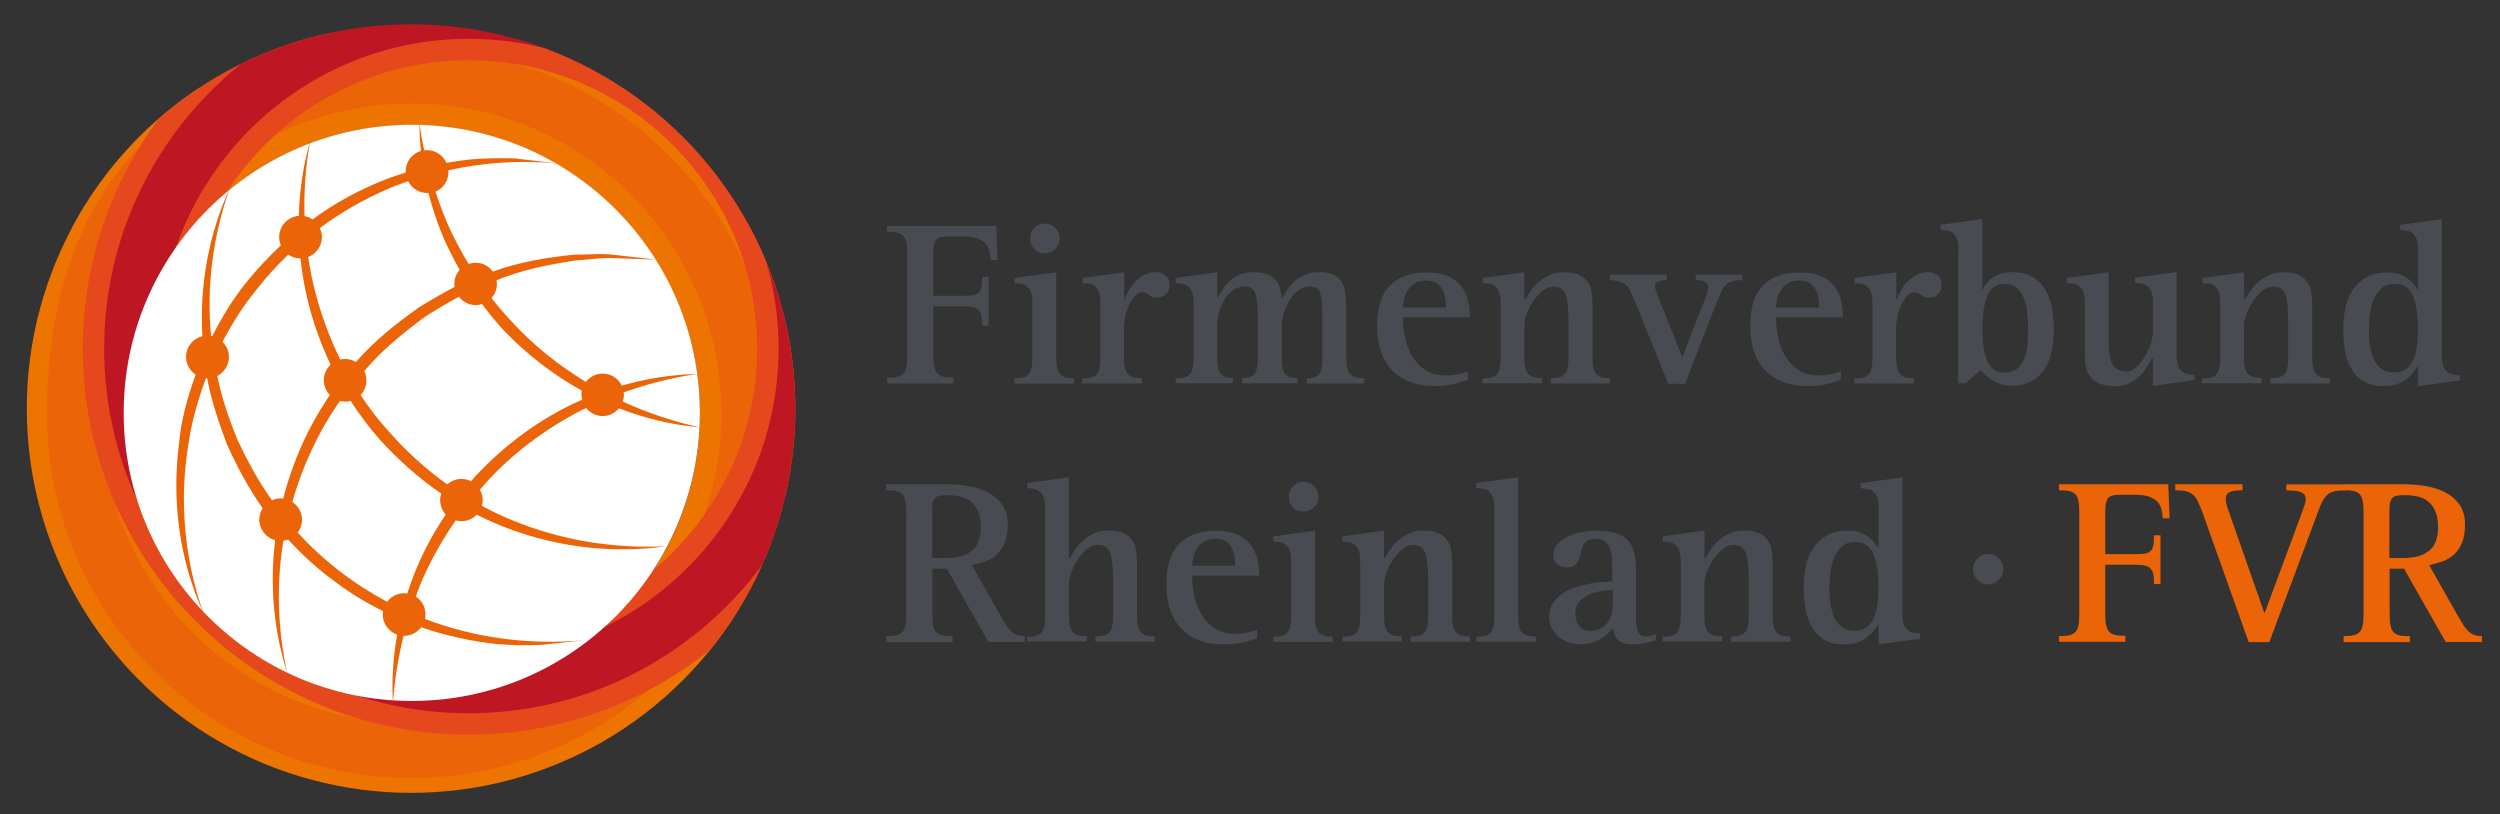 <?xml version="1.0" encoding="utf-8"?>
<!-- Generator: Adobe Illustrator 25.3.1, SVG Export Plug-In . SVG Version: 6.00 Build 0)  -->
<svg version="1.1" id="Ebene_1" xmlns="http://www.w3.org/2000/svg" xmlns:xlink="http://www.w3.org/1999/xlink" x="0px" y="0px"
	 viewBox="0 0 210 68.39" style="enable-background:new 0 0 210 68.39;" xml:space="preserve">
<rect x="0" y="0" width="210" height="68.39" fill="#333333" stroke="none"/>
<style type="text/css">
	.st0{fill:#494B52;}
	.st1{fill:#EC6408;}
	.st2{clip-path:url(#SVGID_2_);}
	.st3{fill:#EE7402;}
	.st4{clip-path:url(#SVGID_4_);}
	.st5{fill:#BE1622;}
	.st6{fill:#E5481D;}
	.st7{fill:#FFFFFF;}
</style>
<path class="st0" d="M74.51,31.73c0.35,0,0.63-0.02,0.85-0.07c0.22-0.05,0.39-0.14,0.52-0.27c0.13-0.13,0.21-0.32,0.26-0.57
	c0.05-0.25,0.07-0.56,0.07-0.94v-8.55c0-0.38-0.02-0.7-0.07-0.94c-0.05-0.25-0.13-0.43-0.26-0.57c-0.13-0.13-0.3-0.22-0.52-0.27
	c-0.22-0.05-0.5-0.07-0.85-0.07v-0.5h9.17l0.12,2.86h-0.58c-0.01-0.26-0.05-0.52-0.11-0.76c-0.06-0.24-0.17-0.45-0.34-0.63
	c-0.17-0.18-0.4-0.32-0.7-0.43c-0.3-0.11-0.71-0.16-1.22-0.16h-1.29c-0.49,0-0.81,0.1-0.95,0.3c-0.15,0.2-0.22,0.58-0.22,1.14v3.55
	H81c0.32,0,0.58-0.02,0.78-0.06c0.2-0.04,0.35-0.12,0.46-0.24c0.11-0.12,0.18-0.28,0.21-0.49c0.03-0.2,0.05-0.47,0.05-0.8h0.54v4.1
	h-0.54c0-0.31-0.02-0.56-0.05-0.76c-0.03-0.2-0.1-0.37-0.21-0.5s-0.26-0.23-0.46-0.28s-0.46-0.08-0.78-0.08h-2.6v4.12
	c0,0.38,0.02,0.7,0.07,0.94c0.05,0.25,0.13,0.43,0.26,0.57s0.3,0.22,0.52,0.27c0.22,0.05,0.5,0.07,0.84,0.07v0.5h-5.57V31.73z"/>
<path class="st0" d="M85.23,31.79c0.58,0,0.98-0.11,1.18-0.35c0.21-0.23,0.31-0.69,0.31-1.38v-4.67c0-0.36-0.04-0.64-0.12-0.85
	c-0.08-0.2-0.19-0.36-0.33-0.48c-0.14-0.11-0.3-0.19-0.48-0.22c-0.18-0.03-0.37-0.05-0.57-0.05v-0.44l3.5-0.48v7.18
	c0,0.69,0.1,1.15,0.31,1.38c0.21,0.23,0.6,0.35,1.18,0.35v0.44h-4.99V31.79z M87.76,21.28c-0.35,0-0.64-0.12-0.87-0.36
	c-0.24-0.24-0.36-0.54-0.36-0.9c0-0.34,0.12-0.64,0.36-0.88c0.24-0.24,0.53-0.36,0.87-0.36c0.34,0,0.64,0.12,0.88,0.36
	s0.37,0.53,0.37,0.88c0,0.36-0.12,0.66-0.37,0.9S88.1,21.28,87.76,21.28z"/>
<path class="st0" d="M90.94,31.79c0.58,0,0.98-0.11,1.18-0.35c0.21-0.23,0.31-0.69,0.31-1.38v-4.67c0-0.36-0.04-0.64-0.12-0.85
	c-0.08-0.2-0.19-0.36-0.33-0.48c-0.14-0.11-0.3-0.19-0.48-0.22c-0.18-0.03-0.37-0.05-0.57-0.05v-0.44l3.5-0.48v2.31h0.04
	c0.08-0.23,0.19-0.47,0.33-0.74c0.14-0.26,0.32-0.51,0.54-0.75c0.22-0.23,0.48-0.43,0.77-0.59s0.65-0.24,1.06-0.24
	c0.23,0,0.46,0.09,0.71,0.27c0.25,0.18,0.37,0.43,0.37,0.77c0,0.34-0.11,0.62-0.32,0.81c-0.21,0.2-0.46,0.3-0.76,0.3
	c-0.17,0-0.3-0.02-0.4-0.07s-0.17-0.1-0.24-0.16c-0.07-0.06-0.14-0.11-0.23-0.16c-0.09-0.05-0.21-0.07-0.37-0.07
	c-0.16,0-0.33,0.07-0.5,0.22c-0.17,0.15-0.33,0.36-0.49,0.64c-0.15,0.28-0.28,0.62-0.38,1.02c-0.1,0.4-0.15,0.87-0.15,1.38v2.23
	c0,0.69,0.11,1.15,0.32,1.38c0.21,0.23,0.6,0.35,1.17,0.35v0.44h-4.99V31.79z"/>
<path class="st0" d="M98.77,31.79c0.58,0,0.98-0.11,1.18-0.35c0.2-0.23,0.31-0.69,0.31-1.38v-4.67c0-0.36-0.04-0.64-0.12-0.85
	c-0.08-0.2-0.19-0.36-0.33-0.48s-0.3-0.19-0.48-0.22c-0.18-0.03-0.37-0.05-0.57-0.05v-0.44l3.5-0.48v2.13h0.04
	c0.08-0.16,0.19-0.36,0.34-0.6s0.33-0.47,0.57-0.71c0.23-0.23,0.52-0.43,0.86-0.59s0.74-0.24,1.2-0.24c0.5,0,0.91,0.06,1.21,0.19
	c0.3,0.13,0.54,0.29,0.71,0.5c0.17,0.2,0.28,0.44,0.34,0.7c0.06,0.27,0.1,0.54,0.13,0.82h0.04c0.11-0.2,0.24-0.42,0.4-0.68
	c0.16-0.25,0.36-0.49,0.6-0.71c0.24-0.23,0.53-0.42,0.87-0.58c0.34-0.16,0.76-0.24,1.25-0.24c0.53,0,0.94,0.08,1.24,0.23
	c0.3,0.15,0.52,0.38,0.68,0.67c0.15,0.29,0.25,0.65,0.29,1.08c0.04,0.43,0.06,0.92,0.06,1.48v3.72c0,0.69,0.1,1.15,0.31,1.38
	c0.2,0.23,0.6,0.35,1.18,0.35v0.44h-4.81v-0.44c0.52,0,0.87-0.11,1.04-0.35c0.18-0.23,0.27-0.69,0.27-1.38v-3.18
	c0-0.54-0.01-0.99-0.03-1.34c-0.02-0.35-0.07-0.64-0.14-0.86c-0.07-0.22-0.18-0.37-0.32-0.46c-0.14-0.09-0.33-0.13-0.59-0.13
	c-0.36,0-0.68,0.12-0.97,0.35c-0.29,0.23-0.54,0.52-0.74,0.85c-0.2,0.34-0.35,0.7-0.46,1.08s-0.16,0.72-0.16,1.02v2.66
	c0,0.69,0.09,1.15,0.28,1.38c0.19,0.23,0.53,0.35,1.03,0.35v0.44h-4.63v-0.44c0.5,0,0.85-0.11,1.03-0.35
	c0.19-0.23,0.28-0.69,0.28-1.38v-2.92c0-0.58-0.01-1.07-0.04-1.45c-0.03-0.38-0.08-0.7-0.15-0.93c-0.07-0.24-0.18-0.41-0.32-0.51
	c-0.14-0.1-0.32-0.15-0.55-0.15c-0.41,0-0.77,0.11-1.06,0.34c-0.3,0.22-0.54,0.51-0.74,0.84c-0.19,0.34-0.33,0.7-0.42,1.08
	c-0.09,0.38-0.13,0.73-0.13,1.03v2.66c0,0.69,0.09,1.15,0.28,1.38c0.19,0.23,0.53,0.35,1.03,0.35v0.44h-4.81V31.79z"/>
<path class="st0" d="M123.29,31.91c-0.19,0.07-0.52,0.17-1,0.31c-0.48,0.14-1.06,0.21-1.74,0.21c-1.54,0-2.73-0.43-3.59-1.3
	c-0.86-0.87-1.28-2.13-1.28-3.79c0-1.51,0.36-2.63,1.07-3.36c0.72-0.73,1.74-1.09,3.08-1.09c0.78,0,1.41,0.12,1.89,0.35
	c0.48,0.23,0.85,0.53,1.1,0.91c0.26,0.37,0.43,0.77,0.52,1.21c0.09,0.44,0.13,0.87,0.13,1.29h-5.63c0,0.52,0.06,1.06,0.17,1.64
	c0.11,0.58,0.31,1.11,0.59,1.59c0.28,0.48,0.65,0.88,1.11,1.19c0.46,0.31,1.05,0.47,1.75,0.47c0.41,0,0.77-0.04,1.08-0.12
	s0.56-0.15,0.75-0.22V31.91z M121.46,25.83c0-0.32-0.02-0.61-0.07-0.88c-0.05-0.27-0.14-0.51-0.27-0.72
	c-0.13-0.2-0.31-0.37-0.53-0.49c-0.22-0.12-0.5-0.18-0.84-0.18c-0.37,0-0.68,0.08-0.93,0.25s-0.45,0.36-0.59,0.6
	c-0.14,0.23-0.24,0.48-0.3,0.73c-0.06,0.26-0.09,0.49-0.09,0.69H121.46z"/>
<path class="st0" d="M124.56,31.79c0.58,0,0.98-0.11,1.18-0.35c0.2-0.23,0.31-0.69,0.31-1.38v-4.67c0-0.36-0.04-0.64-0.12-0.85
	c-0.08-0.2-0.19-0.36-0.33-0.48c-0.14-0.11-0.3-0.19-0.48-0.22c-0.18-0.03-0.37-0.05-0.57-0.05v-0.44l3.5-0.48v2.35h0.04
	c0.12-0.2,0.26-0.43,0.44-0.71c0.17-0.27,0.39-0.53,0.66-0.77c0.27-0.25,0.57-0.45,0.93-0.62c0.35-0.17,0.77-0.25,1.24-0.25
	c0.5,0,0.91,0.07,1.23,0.2c0.32,0.13,0.56,0.32,0.74,0.56s0.29,0.52,0.35,0.83c0.06,0.32,0.09,0.67,0.09,1.05v4.53
	c0,0.69,0.11,1.15,0.32,1.38c0.21,0.23,0.6,0.35,1.17,0.35v0.44h-4.99v-0.44c0.58,0,0.98-0.11,1.18-0.35
	c0.21-0.23,0.31-0.69,0.31-1.38v-2.92c0-0.6-0.02-1.09-0.06-1.49c-0.04-0.4-0.11-0.71-0.21-0.94c-0.1-0.22-0.23-0.38-0.4-0.48
	c-0.17-0.09-0.37-0.14-0.61-0.14c-0.29,0-0.58,0.11-0.87,0.34c-0.29,0.22-0.54,0.51-0.78,0.84c-0.23,0.34-0.42,0.7-0.57,1.08
	c-0.15,0.38-0.22,0.73-0.22,1.03v2.66c0,0.69,0.11,1.15,0.32,1.38c0.21,0.23,0.6,0.35,1.17,0.35v0.44h-4.99V31.79z"/>
<path class="st0" d="M137.31,25.25c-0.13-0.33-0.25-0.6-0.36-0.81c-0.11-0.21-0.23-0.38-0.37-0.51c-0.14-0.13-0.32-0.22-0.53-0.28
	c-0.21-0.06-0.48-0.1-0.82-0.13v-0.44h4.77v0.44c-0.23,0-0.44,0.03-0.66,0.09c-0.21,0.06-0.32,0.2-0.32,0.43
	c0,0.11,0.03,0.24,0.08,0.39s0.12,0.34,0.2,0.55l2.01,5.03l1.87-4.79c0.09-0.23,0.17-0.43,0.23-0.61c0.06-0.18,0.09-0.3,0.09-0.37
	c0-0.28-0.09-0.47-0.27-0.57c-0.18-0.1-0.44-0.15-0.79-0.15v-0.44h3.92v0.44c-0.35,0.01-0.63,0.05-0.85,0.11
	c-0.22,0.06-0.4,0.16-0.54,0.3s-0.26,0.32-0.37,0.54c-0.11,0.22-0.23,0.49-0.36,0.83l-2.7,6.94h-1.41L137.31,25.25z"/>
<path class="st0" d="M154.63,31.91c-0.19,0.07-0.52,0.17-1,0.31c-0.48,0.14-1.06,0.21-1.74,0.21c-1.54,0-2.73-0.43-3.59-1.3
	c-0.86-0.87-1.28-2.13-1.28-3.79c0-1.51,0.36-2.63,1.07-3.36c0.72-0.73,1.74-1.09,3.08-1.09c0.78,0,1.41,0.12,1.89,0.35
	c0.48,0.23,0.85,0.53,1.1,0.91c0.26,0.37,0.43,0.77,0.52,1.21c0.09,0.44,0.13,0.87,0.13,1.29h-5.63c0,0.52,0.06,1.06,0.17,1.64
	c0.11,0.58,0.31,1.11,0.59,1.59c0.28,0.48,0.65,0.88,1.11,1.19c0.46,0.31,1.05,0.47,1.75,0.47c0.41,0,0.77-0.04,1.08-0.12
	c0.31-0.08,0.56-0.15,0.75-0.22V31.91z M152.8,25.83c0-0.32-0.02-0.61-0.07-0.88c-0.05-0.27-0.14-0.51-0.27-0.72
	c-0.13-0.2-0.31-0.37-0.53-0.49c-0.22-0.12-0.5-0.18-0.84-0.18c-0.37,0-0.68,0.08-0.93,0.25s-0.45,0.36-0.59,0.6
	c-0.14,0.23-0.24,0.48-0.3,0.73c-0.06,0.26-0.09,0.49-0.09,0.69H152.8z"/>
<path class="st0" d="M155.8,31.79c0.58,0,0.98-0.11,1.18-0.35c0.21-0.23,0.31-0.69,0.31-1.38v-4.67c0-0.36-0.04-0.64-0.12-0.85
	c-0.08-0.2-0.19-0.36-0.33-0.48c-0.14-0.11-0.3-0.19-0.48-0.22c-0.18-0.03-0.37-0.05-0.57-0.05v-0.44l3.5-0.48v2.31h0.04
	c0.08-0.23,0.19-0.47,0.33-0.74c0.14-0.26,0.32-0.51,0.54-0.75c0.22-0.23,0.48-0.43,0.77-0.59c0.3-0.16,0.65-0.24,1.06-0.24
	c0.23,0,0.46,0.09,0.71,0.27c0.25,0.18,0.37,0.43,0.37,0.77c0,0.34-0.11,0.62-0.32,0.81c-0.21,0.2-0.46,0.3-0.76,0.3
	c-0.17,0-0.3-0.02-0.4-0.07s-0.17-0.1-0.24-0.16c-0.07-0.06-0.14-0.11-0.23-0.16c-0.09-0.05-0.21-0.07-0.37-0.07
	c-0.16,0-0.33,0.07-0.5,0.22c-0.17,0.15-0.33,0.36-0.49,0.64c-0.15,0.28-0.28,0.62-0.38,1.02c-0.1,0.4-0.15,0.87-0.15,1.38v2.23
	c0,0.69,0.11,1.15,0.32,1.38c0.21,0.23,0.6,0.35,1.17,0.35v0.44h-4.99V31.79z"/>
<path class="st0" d="M164.51,20.92c0-0.36-0.04-0.64-0.12-0.85c-0.08-0.2-0.19-0.36-0.33-0.48c-0.14-0.11-0.3-0.19-0.48-0.22
	c-0.18-0.03-0.37-0.05-0.57-0.05v-0.44l3.5-0.48v5.92h0.04c0.08-0.16,0.18-0.32,0.31-0.5c0.13-0.17,0.28-0.33,0.47-0.47
	c0.19-0.14,0.41-0.26,0.69-0.35c0.27-0.09,0.6-0.14,0.98-0.14c0.72,0,1.3,0.14,1.75,0.42c0.45,0.28,0.81,0.64,1.07,1.09
	c0.26,0.45,0.45,0.96,0.55,1.53c0.1,0.57,0.15,1.14,0.15,1.71c0,0.64-0.06,1.25-0.17,1.83c-0.11,0.58-0.31,1.09-0.59,1.53
	c-0.28,0.44-0.65,0.79-1.1,1.04c-0.46,0.26-1.03,0.39-1.72,0.39c-0.33,0-0.63-0.05-0.9-0.14c-0.26-0.09-0.5-0.21-0.71-0.34
	c-0.21-0.13-0.38-0.27-0.54-0.43c-0.15-0.15-0.29-0.29-0.41-0.41l-1.27,1.11h-0.62V20.92z M166.52,27.64c0,0.53,0.03,1.02,0.09,1.47
	c0.06,0.45,0.16,0.84,0.3,1.16c0.14,0.33,0.32,0.58,0.55,0.76c0.23,0.18,0.5,0.27,0.84,0.27c0.42,0,0.77-0.08,1.03-0.25
	c0.27-0.17,0.47-0.41,0.63-0.73c0.15-0.32,0.26-0.7,0.32-1.15c0.06-0.45,0.09-0.96,0.09-1.53c0-0.5-0.03-0.99-0.09-1.44
	c-0.06-0.46-0.16-0.86-0.31-1.21c-0.15-0.35-0.34-0.63-0.59-0.83c-0.25-0.2-0.56-0.31-0.94-0.31c-0.74,0-1.25,0.34-1.51,1.01
	C166.65,25.53,166.52,26.46,166.52,27.64z"/>
<path class="st0" d="M180.82,30.08h-0.04c-0.11,0.2-0.24,0.44-0.41,0.71c-0.17,0.27-0.37,0.53-0.61,0.77
	c-0.24,0.24-0.52,0.44-0.85,0.62c-0.33,0.17-0.72,0.26-1.15,0.26c-0.56,0-1.01-0.07-1.35-0.2c-0.35-0.13-0.61-0.32-0.8-0.56
	c-0.19-0.24-0.32-0.52-0.39-0.85c-0.07-0.32-0.1-0.67-0.1-1.04v-4.4c0-0.36-0.04-0.64-0.12-0.85c-0.08-0.2-0.19-0.36-0.33-0.48
	c-0.14-0.11-0.3-0.19-0.48-0.22c-0.18-0.03-0.37-0.05-0.57-0.05v-0.44l3.5-0.48v5.29c0,0.6,0.02,1.09,0.07,1.49
	c0.05,0.4,0.13,0.71,0.25,0.93c0.12,0.23,0.27,0.38,0.47,0.48c0.19,0.09,0.43,0.14,0.73,0.14c0.27,0,0.53-0.11,0.79-0.34
	c0.26-0.23,0.49-0.51,0.7-0.85c0.2-0.34,0.37-0.7,0.51-1.08c0.13-0.38,0.2-0.73,0.2-1.03v-2.53c0-0.36-0.04-0.64-0.12-0.85
	c-0.08-0.2-0.19-0.36-0.33-0.48c-0.14-0.11-0.3-0.19-0.48-0.22c-0.18-0.03-0.37-0.05-0.57-0.05v-0.44l3.5-0.48v7.04
	c0,0.36,0.04,0.64,0.13,0.85c0.09,0.21,0.2,0.37,0.34,0.48c0.14,0.11,0.3,0.19,0.48,0.22c0.18,0.03,0.36,0.05,0.55,0.05v0.44
	l-3.5,0.48V30.08z"/>
<path class="st0" d="M185.01,31.79c0.58,0,0.98-0.11,1.18-0.35c0.2-0.23,0.31-0.69,0.31-1.38v-4.67c0-0.36-0.04-0.64-0.12-0.85
	c-0.08-0.2-0.19-0.36-0.33-0.48c-0.14-0.11-0.3-0.19-0.48-0.22c-0.18-0.03-0.37-0.05-0.57-0.05v-0.44l3.5-0.48v2.35h0.04
	c0.12-0.2,0.26-0.43,0.44-0.71c0.17-0.27,0.39-0.53,0.66-0.77c0.27-0.25,0.57-0.45,0.93-0.62c0.35-0.17,0.77-0.25,1.24-0.25
	c0.5,0,0.91,0.07,1.23,0.2c0.32,0.13,0.56,0.32,0.74,0.56c0.17,0.24,0.29,0.52,0.35,0.83c0.06,0.32,0.09,0.67,0.09,1.05v4.53
	c0,0.69,0.11,1.15,0.32,1.38c0.21,0.23,0.6,0.35,1.17,0.35v0.44h-4.99v-0.44c0.58,0,0.98-0.11,1.18-0.35
	c0.21-0.23,0.31-0.69,0.31-1.38v-2.92c0-0.6-0.02-1.09-0.06-1.49c-0.04-0.4-0.11-0.71-0.21-0.94c-0.1-0.22-0.23-0.38-0.4-0.48
	c-0.17-0.09-0.37-0.14-0.61-0.14c-0.29,0-0.58,0.11-0.87,0.34c-0.29,0.22-0.54,0.51-0.78,0.84c-0.23,0.34-0.42,0.7-0.57,1.08
	c-0.15,0.38-0.22,0.73-0.22,1.03v2.66c0,0.69,0.11,1.15,0.32,1.38c0.21,0.23,0.6,0.35,1.17,0.35v0.44h-4.99V31.79z"/>
<path class="st0" d="M203.11,30.8h-0.04c-0.11,0.16-0.24,0.34-0.39,0.53c-0.15,0.19-0.34,0.37-0.56,0.54s-0.49,0.3-0.8,0.41
	c-0.32,0.11-0.7,0.16-1.13,0.16c-0.68,0-1.23-0.14-1.67-0.42c-0.44-0.28-0.78-0.64-1.03-1.09c-0.25-0.45-0.42-0.96-0.52-1.53
	c-0.09-0.57-0.14-1.15-0.14-1.73c0-0.68,0.07-1.3,0.2-1.88c0.13-0.58,0.35-1.08,0.65-1.51c0.3-0.43,0.69-0.77,1.16-1.02
	c0.48-0.25,1.06-0.37,1.75-0.37c0.37,0,0.69,0.05,0.95,0.14c0.27,0.09,0.5,0.21,0.7,0.36c0.2,0.14,0.36,0.3,0.5,0.47
	c0.13,0.17,0.25,0.32,0.34,0.47h0.04v-3.4c0-0.36-0.04-0.64-0.12-0.85c-0.08-0.2-0.19-0.36-0.33-0.48c-0.14-0.11-0.3-0.19-0.48-0.22
	c-0.18-0.03-0.37-0.05-0.57-0.05v-0.44l3.5-0.48v11.51c0,0.36,0.04,0.64,0.12,0.85c0.08,0.21,0.19,0.37,0.33,0.48
	c0.14,0.11,0.3,0.19,0.48,0.22c0.18,0.03,0.37,0.05,0.57,0.05v0.44l-3.5,0.48V30.8z M198.99,27.66c0,0.52,0.03,0.99,0.1,1.43
	c0.07,0.44,0.18,0.82,0.34,1.15c0.16,0.33,0.38,0.59,0.65,0.77c0.27,0.19,0.61,0.28,1.02,0.28c0.42,0,0.77-0.1,1.02-0.3
	c0.26-0.2,0.46-0.47,0.61-0.81c0.15-0.34,0.25-0.73,0.3-1.16c0.05-0.44,0.08-0.89,0.08-1.37c0-1.22-0.14-2.16-0.42-2.82
	c-0.28-0.66-0.81-0.99-1.59-0.99c-0.41,0-0.75,0.11-1.02,0.34c-0.27,0.23-0.49,0.52-0.65,0.88c-0.16,0.36-0.27,0.76-0.34,1.22
	C199.02,26.74,198.99,27.2,198.99,27.66z"/>
<path class="st0" d="M74.43,53.43c0.36,0,0.65-0.02,0.87-0.07c0.22-0.05,0.39-0.14,0.51-0.27c0.12-0.13,0.2-0.32,0.25-0.57
	c0.05-0.25,0.07-0.56,0.07-0.94v-8.55c0-0.38-0.02-0.7-0.07-0.94c-0.05-0.25-0.13-0.43-0.25-0.57c-0.12-0.13-0.29-0.22-0.51-0.27
	c-0.22-0.05-0.51-0.07-0.87-0.07v-0.5h5.13c0.6,0,1.2,0.05,1.8,0.15c0.6,0.1,1.15,0.28,1.63,0.53c0.48,0.25,0.88,0.59,1.19,1.02
	s0.47,0.98,0.47,1.64c0,0.64-0.08,1.16-0.25,1.56c-0.17,0.41-0.38,0.73-0.66,0.99c-0.27,0.25-0.59,0.44-0.96,0.58
	c-0.36,0.13-0.75,0.24-1.14,0.32l2.37,4.19c0.19,0.32,0.34,0.59,0.48,0.8c0.13,0.22,0.28,0.4,0.43,0.55
	c0.15,0.15,0.32,0.25,0.5,0.32c0.18,0.07,0.39,0.1,0.65,0.1v0.5h-3.04l-3.5-6.16h-1.21v3.82c0,0.38,0.02,0.7,0.07,0.94
	c0.05,0.25,0.13,0.43,0.25,0.57c0.12,0.13,0.29,0.22,0.51,0.27s0.51,0.07,0.87,0.07v0.5h-5.57V53.43z M78.31,46.87h1.21
	c0.9,0,1.6-0.2,2.11-0.6s0.76-1.06,0.76-1.98c0-0.53-0.07-0.97-0.22-1.32c-0.15-0.35-0.35-0.62-0.6-0.83
	c-0.25-0.21-0.55-0.35-0.9-0.43c-0.35-0.08-0.72-0.12-1.11-0.12c-0.28,0-0.5,0.02-0.67,0.06c-0.17,0.04-0.29,0.12-0.38,0.23
	c-0.09,0.11-0.14,0.26-0.17,0.45c-0.03,0.19-0.04,0.42-0.04,0.7V46.87z"/>
<path class="st0" d="M86.3,53.49c0.58,0,0.98-0.11,1.18-0.35c0.2-0.23,0.31-0.69,0.31-1.38v-9.15c0-0.36-0.04-0.64-0.13-0.85
	c-0.09-0.2-0.2-0.36-0.34-0.48c-0.14-0.11-0.3-0.19-0.48-0.22c-0.18-0.03-0.36-0.05-0.55-0.05v-0.44l3.5-0.48v6.84h0.04
	c0.12-0.2,0.27-0.43,0.44-0.71c0.17-0.27,0.39-0.53,0.65-0.77c0.26-0.25,0.57-0.45,0.93-0.63c0.36-0.17,0.77-0.26,1.23-0.26
	c0.52,0,0.93,0.07,1.24,0.2c0.31,0.13,0.56,0.32,0.74,0.56c0.18,0.24,0.3,0.52,0.36,0.83c0.06,0.32,0.09,0.67,0.09,1.05v4.53
	c0,0.69,0.11,1.15,0.32,1.38c0.21,0.23,0.6,0.35,1.17,0.35v0.44h-4.99v-0.44c0.58,0,0.98-0.11,1.18-0.35
	c0.21-0.23,0.31-0.69,0.31-1.38v-2.92c0-0.6-0.02-1.09-0.06-1.49c-0.04-0.4-0.11-0.71-0.21-0.94c-0.1-0.22-0.23-0.38-0.4-0.48
	c-0.17-0.09-0.38-0.14-0.63-0.14c-0.28,0-0.56,0.11-0.86,0.34c-0.29,0.22-0.55,0.51-0.77,0.84c-0.23,0.34-0.41,0.7-0.56,1.08
	s-0.22,0.74-0.22,1.05v2.64c0,0.69,0.11,1.15,0.32,1.38c0.21,0.23,0.6,0.35,1.17,0.35v0.44H86.3V53.49z"/>
<path class="st0" d="M105.59,53.61c-0.19,0.07-0.52,0.17-1,0.31c-0.48,0.14-1.06,0.21-1.74,0.21c-1.54,0-2.73-0.43-3.59-1.3
	c-0.86-0.87-1.28-2.13-1.28-3.79c0-1.51,0.36-2.63,1.07-3.36c0.72-0.73,1.74-1.09,3.08-1.09c0.78,0,1.41,0.12,1.89,0.35
	c0.48,0.23,0.85,0.53,1.1,0.91c0.26,0.37,0.43,0.77,0.52,1.21c0.09,0.44,0.13,0.87,0.13,1.29h-5.63c0,0.52,0.06,1.06,0.17,1.64
	c0.11,0.58,0.31,1.11,0.59,1.59c0.28,0.48,0.65,0.88,1.11,1.19c0.46,0.31,1.05,0.47,1.75,0.47c0.41,0,0.77-0.04,1.08-0.12
	c0.31-0.08,0.56-0.15,0.75-0.22V53.61z M103.76,47.52c0-0.32-0.02-0.61-0.07-0.88c-0.05-0.27-0.14-0.51-0.27-0.72
	c-0.13-0.2-0.31-0.37-0.53-0.49c-0.22-0.12-0.5-0.18-0.84-0.18c-0.37,0-0.68,0.08-0.93,0.25c-0.25,0.17-0.45,0.36-0.59,0.6
	c-0.14,0.23-0.24,0.48-0.3,0.73c-0.06,0.26-0.09,0.49-0.09,0.69H103.76z"/>
<path class="st0" d="M106.97,53.49c0.58,0,0.98-0.11,1.18-0.35c0.21-0.23,0.31-0.69,0.31-1.38v-4.67c0-0.36-0.04-0.64-0.12-0.85
	c-0.08-0.2-0.19-0.36-0.33-0.48c-0.14-0.11-0.3-0.19-0.48-0.22c-0.18-0.03-0.37-0.05-0.57-0.05v-0.44l3.5-0.48v7.18
	c0,0.69,0.1,1.15,0.31,1.38c0.21,0.23,0.6,0.35,1.18,0.35v0.44h-4.99V53.49z M109.49,42.97c-0.35,0-0.64-0.12-0.87-0.36
	c-0.24-0.24-0.36-0.54-0.36-0.9c0-0.34,0.12-0.64,0.36-0.88c0.24-0.24,0.53-0.36,0.87-0.36c0.34,0,0.64,0.12,0.88,0.36
	c0.25,0.24,0.37,0.53,0.37,0.88c0,0.36-0.12,0.66-0.37,0.9S109.83,42.97,109.49,42.97z"/>
<path class="st0" d="M112.77,53.49c0.58,0,0.98-0.11,1.18-0.35c0.2-0.23,0.31-0.69,0.31-1.38v-4.67c0-0.36-0.04-0.64-0.12-0.85
	c-0.08-0.2-0.19-0.36-0.33-0.48c-0.14-0.11-0.3-0.19-0.48-0.22c-0.18-0.03-0.37-0.05-0.57-0.05v-0.44l3.5-0.48v2.35h0.04
	c0.12-0.2,0.26-0.43,0.44-0.71c0.17-0.27,0.39-0.53,0.66-0.77c0.27-0.25,0.57-0.45,0.93-0.62s0.77-0.25,1.24-0.25
	c0.5,0,0.91,0.07,1.23,0.2c0.32,0.13,0.56,0.32,0.74,0.56c0.17,0.24,0.29,0.52,0.35,0.83c0.06,0.32,0.09,0.67,0.09,1.05v4.53
	c0,0.69,0.11,1.15,0.32,1.38c0.21,0.23,0.6,0.35,1.17,0.35v0.44h-4.99v-0.44c0.58,0,0.98-0.11,1.18-0.35
	c0.21-0.23,0.31-0.69,0.31-1.38v-2.92c0-0.6-0.02-1.09-0.06-1.49c-0.04-0.4-0.11-0.71-0.21-0.94c-0.1-0.22-0.23-0.38-0.4-0.48
	c-0.17-0.09-0.37-0.14-0.61-0.14c-0.29,0-0.58,0.11-0.86,0.34c-0.29,0.22-0.54,0.51-0.78,0.84c-0.23,0.34-0.42,0.7-0.57,1.08
	c-0.15,0.38-0.22,0.73-0.22,1.03v2.66c0,0.69,0.11,1.15,0.32,1.38c0.21,0.23,0.6,0.35,1.17,0.35v0.44h-4.99V53.49z"/>
<path class="st0" d="M124.03,53.49c0.58,0,0.98-0.11,1.18-0.35c0.21-0.23,0.31-0.69,0.31-1.38v-9.15c0-0.36-0.04-0.64-0.12-0.85
	c-0.08-0.2-0.19-0.36-0.33-0.48c-0.14-0.11-0.3-0.19-0.48-0.22c-0.18-0.03-0.37-0.05-0.57-0.05v-0.44l3.5-0.48v11.65
	c0,0.69,0.11,1.15,0.32,1.38c0.21,0.23,0.6,0.35,1.17,0.35v0.44h-4.99V53.49z"/>
<path class="st0" d="M139.14,53.77c-0.35,0.11-0.67,0.19-0.98,0.26c-0.31,0.07-0.68,0.1-1.1,0.1c-0.29,0-0.53-0.04-0.73-0.12
	c-0.19-0.08-0.34-0.18-0.46-0.31c-0.11-0.13-0.2-0.27-0.25-0.44c-0.05-0.17-0.1-0.33-0.14-0.49c-0.09,0.11-0.22,0.24-0.38,0.4
	c-0.16,0.16-0.35,0.31-0.58,0.45c-0.23,0.14-0.48,0.26-0.78,0.36c-0.29,0.1-0.62,0.15-0.99,0.15c-0.35,0-0.67-0.06-0.99-0.17
	s-0.59-0.27-0.83-0.48c-0.24-0.21-0.43-0.45-0.58-0.73c-0.15-0.28-0.22-0.58-0.22-0.89c0-0.46,0.1-0.86,0.31-1.18
	c0.2-0.32,0.47-0.6,0.8-0.82c0.32-0.23,0.69-0.4,1.09-0.53c0.4-0.13,0.8-0.22,1.19-0.3c0.39-0.07,0.76-0.12,1.1-0.14
	c0.34-0.02,0.62-0.04,0.81-0.05v-0.99c0-0.26-0.01-0.55-0.02-0.85c-0.01-0.31-0.06-0.59-0.15-0.85c-0.09-0.26-0.22-0.47-0.41-0.64
	c-0.19-0.17-0.45-0.25-0.8-0.25c-0.33,0-0.58,0.06-0.74,0.18c-0.16,0.12-0.28,0.27-0.36,0.44c-0.08,0.17-0.14,0.37-0.18,0.58
	c-0.04,0.21-0.09,0.4-0.16,0.58c-0.07,0.17-0.17,0.32-0.32,0.44c-0.15,0.12-0.37,0.18-0.68,0.18c-0.28,0-0.54-0.08-0.77-0.25
	c-0.24-0.17-0.36-0.42-0.36-0.77c0-0.36,0.11-0.67,0.34-0.93c0.23-0.26,0.51-0.47,0.87-0.64s0.74-0.29,1.17-0.37
	c0.43-0.08,0.85-0.12,1.26-0.12c0.62,0,1.15,0.06,1.57,0.19c0.42,0.13,0.77,0.32,1.02,0.59c0.26,0.27,0.44,0.6,0.55,1.02
	c0.11,0.41,0.16,0.9,0.16,1.47v3.96c0,0.61,0.07,1.04,0.2,1.28c0.13,0.25,0.36,0.37,0.7,0.37c0.13,0,0.26-0.02,0.39-0.06
	c0.13-0.04,0.26-0.08,0.39-0.12V53.77z M135.46,49.57c-0.19,0-0.45,0.02-0.8,0.06c-0.35,0.04-0.7,0.13-1.04,0.26
	c-0.35,0.13-0.65,0.33-0.9,0.6c-0.26,0.27-0.39,0.63-0.39,1.09c0,0.38,0.1,0.71,0.31,0.99s0.52,0.42,0.94,0.42
	c0.57,0,1.03-0.2,1.37-0.59c0.34-0.39,0.52-0.95,0.52-1.68V49.57z"/>
<path class="st0" d="M139.69,53.49c0.58,0,0.98-0.11,1.18-0.35c0.2-0.23,0.31-0.69,0.31-1.38v-4.67c0-0.36-0.04-0.64-0.12-0.85
	c-0.08-0.2-0.19-0.36-0.33-0.48c-0.14-0.11-0.3-0.19-0.48-0.22c-0.18-0.03-0.37-0.05-0.57-0.05v-0.44l3.5-0.48v2.35h0.04
	c0.12-0.2,0.26-0.43,0.44-0.71c0.17-0.27,0.39-0.53,0.66-0.77c0.27-0.25,0.57-0.45,0.93-0.62s0.77-0.25,1.24-0.25
	c0.5,0,0.91,0.07,1.23,0.2c0.32,0.13,0.56,0.32,0.74,0.56c0.17,0.24,0.29,0.52,0.35,0.83c0.06,0.32,0.09,0.67,0.09,1.05v4.53
	c0,0.69,0.11,1.15,0.32,1.38c0.21,0.23,0.6,0.35,1.17,0.35v0.44h-4.99v-0.44c0.58,0,0.98-0.11,1.18-0.35
	c0.21-0.23,0.31-0.69,0.31-1.38v-2.92c0-0.6-0.02-1.09-0.06-1.49c-0.04-0.4-0.11-0.71-0.21-0.94c-0.1-0.22-0.23-0.38-0.4-0.48
	c-0.17-0.09-0.37-0.14-0.61-0.14c-0.29,0-0.58,0.11-0.87,0.34c-0.29,0.22-0.54,0.51-0.78,0.84c-0.23,0.34-0.42,0.7-0.57,1.08
	c-0.15,0.38-0.22,0.73-0.22,1.03v2.66c0,0.69,0.11,1.15,0.32,1.38c0.21,0.23,0.6,0.35,1.17,0.35v0.44h-4.99V53.49z"/>
<path class="st0" d="M157.79,52.49h-0.04c-0.11,0.16-0.24,0.34-0.39,0.53c-0.15,0.19-0.34,0.37-0.56,0.54
	c-0.22,0.17-0.49,0.3-0.8,0.41c-0.32,0.11-0.7,0.16-1.13,0.16c-0.68,0-1.23-0.14-1.67-0.42c-0.44-0.28-0.78-0.64-1.03-1.09
	c-0.25-0.45-0.42-0.96-0.52-1.53c-0.09-0.57-0.14-1.15-0.14-1.73c0-0.68,0.07-1.3,0.2-1.88c0.13-0.58,0.35-1.08,0.65-1.51
	s0.69-0.77,1.16-1.02c0.48-0.25,1.06-0.37,1.75-0.37c0.37,0,0.69,0.05,0.95,0.14c0.27,0.09,0.5,0.21,0.7,0.36
	c0.2,0.14,0.36,0.3,0.5,0.47s0.25,0.32,0.34,0.47h0.04v-3.4c0-0.36-0.04-0.64-0.12-0.85c-0.08-0.2-0.19-0.36-0.33-0.48
	c-0.14-0.11-0.3-0.19-0.48-0.22c-0.18-0.03-0.37-0.05-0.57-0.05v-0.44l3.5-0.48v11.51c0,0.36,0.04,0.64,0.12,0.85
	c0.08,0.21,0.19,0.37,0.33,0.48c0.14,0.11,0.3,0.19,0.48,0.22c0.18,0.03,0.37,0.05,0.57,0.05v0.44l-3.5,0.48V52.49z M153.67,49.35
	c0,0.52,0.03,0.99,0.1,1.43c0.07,0.44,0.18,0.82,0.34,1.15c0.16,0.33,0.38,0.59,0.65,0.77c0.27,0.19,0.61,0.28,1.02,0.28
	c0.42,0,0.77-0.1,1.02-0.3c0.26-0.2,0.46-0.47,0.61-0.81c0.15-0.34,0.25-0.73,0.3-1.16c0.05-0.44,0.08-0.89,0.08-1.37
	c0-1.22-0.14-2.16-0.42-2.82c-0.28-0.66-0.81-0.99-1.59-0.99c-0.41,0-0.75,0.11-1.02,0.34c-0.27,0.23-0.49,0.52-0.65,0.88
	c-0.16,0.36-0.27,0.76-0.34,1.22C153.71,48.43,153.67,48.89,153.67,49.35z"/>
<path class="st0" d="M167.01,49.09c-0.35,0-0.64-0.13-0.9-0.38c-0.25-0.25-0.38-0.55-0.38-0.9c0-0.34,0.13-0.64,0.38-0.9
	c0.25-0.25,0.55-0.38,0.9-0.38c0.34,0,0.64,0.13,0.89,0.38c0.25,0.25,0.38,0.55,0.38,0.9c0,0.34-0.13,0.64-0.38,0.9
	C167.65,48.97,167.35,49.09,167.01,49.09z"/>
<path class="st1" d="M172.96,53.43c0.35,0,0.63-0.02,0.85-0.07s0.39-0.14,0.52-0.27c0.13-0.13,0.21-0.32,0.26-0.57
	c0.05-0.25,0.07-0.56,0.07-0.94v-8.55c0-0.38-0.02-0.7-0.07-0.94c-0.05-0.25-0.13-0.43-0.26-0.57c-0.13-0.13-0.3-0.22-0.52-0.27
	c-0.22-0.05-0.5-0.07-0.85-0.07v-0.5h9.17l0.12,2.86h-0.58c-0.01-0.26-0.05-0.52-0.11-0.76c-0.06-0.24-0.17-0.45-0.34-0.63
	c-0.17-0.18-0.4-0.32-0.7-0.43s-0.71-0.16-1.22-0.16h-1.29c-0.49,0-0.81,0.1-0.95,0.3c-0.15,0.2-0.22,0.58-0.22,1.14v3.55h2.6
	c0.32,0,0.58-0.02,0.78-0.06c0.2-0.04,0.35-0.12,0.46-0.24c0.11-0.12,0.18-0.28,0.21-0.49c0.03-0.2,0.05-0.47,0.05-0.8h0.54v4.1
	h-0.54c0-0.31-0.02-0.56-0.05-0.76c-0.03-0.2-0.1-0.37-0.21-0.5c-0.11-0.13-0.26-0.23-0.46-0.28c-0.2-0.05-0.46-0.08-0.78-0.08h-2.6
	v4.12c0,0.38,0.02,0.7,0.07,0.94c0.05,0.25,0.13,0.43,0.26,0.57s0.3,0.22,0.52,0.27s0.5,0.07,0.84,0.07v0.5h-5.57V53.43z"/>
<path class="st1" d="M185.03,43.11c-0.15-0.4-0.28-0.72-0.4-0.97c-0.12-0.25-0.26-0.45-0.42-0.59c-0.16-0.14-0.35-0.23-0.59-0.29
	c-0.23-0.05-0.53-0.08-0.9-0.08v-0.5h5.65v0.5c-0.48,0-0.83,0.05-1.06,0.15c-0.23,0.1-0.35,0.29-0.35,0.59
	c0,0.11,0.02,0.23,0.05,0.38c0.03,0.14,0.1,0.35,0.19,0.62l3,8.55h0.04l3.18-8.57c0.09-0.25,0.16-0.45,0.2-0.59
	c0.04-0.15,0.06-0.27,0.06-0.38c0-0.27-0.12-0.46-0.36-0.57c-0.24-0.11-0.66-0.17-1.27-0.17v-0.5H197v0.5
	c-0.35,0-0.63,0.02-0.86,0.07c-0.23,0.05-0.42,0.13-0.58,0.25c-0.16,0.12-0.3,0.29-0.42,0.5c-0.12,0.21-0.24,0.48-0.36,0.81
	l-4.16,11.12h-1.73L185.03,43.11z"/>
<path class="st1" d="M196.84,53.43c0.36,0,0.65-0.02,0.87-0.07s0.39-0.14,0.51-0.27c0.12-0.13,0.2-0.32,0.25-0.57
	c0.05-0.25,0.07-0.56,0.07-0.94v-8.55c0-0.38-0.02-0.7-0.07-0.94c-0.05-0.25-0.13-0.43-0.25-0.57c-0.12-0.13-0.29-0.22-0.51-0.27
	c-0.22-0.05-0.51-0.07-0.87-0.07v-0.5h5.13c0.6,0,1.2,0.05,1.8,0.15s1.15,0.28,1.63,0.53c0.48,0.25,0.88,0.59,1.19,1.02
	c0.31,0.43,0.47,0.98,0.47,1.64c0,0.64-0.08,1.16-0.25,1.56c-0.17,0.41-0.38,0.73-0.66,0.99c-0.27,0.25-0.59,0.44-0.96,0.58
	c-0.36,0.13-0.75,0.24-1.14,0.32l2.37,4.19c0.19,0.32,0.34,0.59,0.48,0.8c0.13,0.22,0.28,0.4,0.43,0.55
	c0.15,0.15,0.32,0.25,0.5,0.32c0.18,0.07,0.39,0.1,0.65,0.1v0.5h-3.04l-3.5-6.16h-1.21v3.82c0,0.38,0.02,0.7,0.07,0.94
	c0.05,0.25,0.13,0.43,0.25,0.57c0.12,0.13,0.29,0.22,0.51,0.27c0.22,0.05,0.51,0.07,0.87,0.07v0.5h-5.57V53.43z M200.72,46.87h1.21
	c0.9,0,1.6-0.2,2.11-0.6s0.76-1.06,0.76-1.98c0-0.53-0.07-0.97-0.22-1.32c-0.15-0.35-0.35-0.62-0.6-0.83
	c-0.25-0.21-0.55-0.35-0.9-0.43c-0.35-0.08-0.72-0.12-1.11-0.12c-0.28,0-0.5,0.02-0.67,0.06c-0.17,0.04-0.29,0.12-0.38,0.23
	c-0.09,0.11-0.14,0.26-0.17,0.45c-0.03,0.19-0.04,0.42-0.04,0.7V46.87z"/>
<g>
	<defs>
		<circle id="SVGID_1_" cx="34.53" cy="34.32" r="32.28"/>
	</defs>
	<clipPath id="SVGID_2_">
		<use xlink:href="#SVGID_1_"  style="overflow:visible;"/>
	</clipPath>
	<g class="st2">
		<path class="st1" d="M34.57,3.19c17.39,0,31.53,14.14,31.53,31.53c0,17.39-14.14,31.53-31.53,31.53S3.04,52.1,3.04,34.72
			C3.04,12.51,17.18,3.19,34.57,3.19z M34.57,59.84c13.85,0,25.12-11.27,25.12-25.12S48.42,9.6,34.57,9.6S9.45,20.87,9.45,34.72
			S20.72,59.84,34.57,59.84z"/>
		<path class="st3" d="M34.57,67.15c-17.88,0-32.43-14.55-32.43-32.43c0-20.31,12.12-32.43,32.43-32.43
			C52.45,2.29,67,16.84,67,34.72S52.45,67.15,34.57,67.15z M34.57,4.09C15.1,4.09,3.94,15.25,3.94,34.72
			c0,16.89,13.74,30.63,30.63,30.63S65.2,51.61,65.2,34.72S51.46,4.09,34.57,4.09z M34.57,60.74c-14.35,0-26.02-11.67-26.02-26.02
			C8.55,20.37,20.22,8.7,34.57,8.7c14.35,0,26.02,11.67,26.02,26.02C60.59,49.07,48.92,60.74,34.57,60.74z M34.57,10.5
			c-13.35,0-24.22,10.86-24.22,24.22c0,13.35,10.86,24.22,24.22,24.22c13.35,0,24.22-10.86,24.22-24.22
			C58.79,21.37,47.92,10.5,34.57,10.5z"/>
	</g>
</g>
<g>
	<defs>
		<circle id="SVGID_3_" cx="34.53" cy="34.32" r="32.28"/>
	</defs>
	<clipPath id="SVGID_4_">
		<use xlink:href="#SVGID_3_"  style="overflow:visible;"/>
	</clipPath>
	<g class="st4">
		<path class="st5" d="M39.38-2.25c17.39,0,31.53,14.14,31.53,31.53c0,17.39-14.14,31.53-31.53,31.53S7.85,46.67,7.85,29.28
			C7.85,11.9,21.99-2.25,39.38-2.25z M39.38,54.4c13.85,0,25.12-11.27,25.12-25.12S53.23,4.16,39.38,4.16S14.26,15.43,14.26,29.28
			S25.53,54.4,39.38,54.4z"/>
		<path class="st6" d="M39.38,61.71c-17.88,0-32.43-14.55-32.43-32.43S21.5-3.15,39.38-3.15S71.81,11.4,71.81,29.28
			S57.26,61.71,39.38,61.71z M39.38-1.35c-16.89,0-30.63,13.74-30.63,30.63s13.74,30.63,30.63,30.63s30.63-13.74,30.63-30.63
			S56.27-1.35,39.38-1.35z M39.38,55.3c-14.35,0-26.02-11.67-26.02-26.02S25.03,3.26,39.38,3.26S65.4,14.93,65.4,29.28
			S53.73,55.3,39.38,55.3z M39.38,5.06c-13.35,0-24.22,10.86-24.22,24.22S26.03,53.5,39.38,53.5S63.6,42.64,63.6,29.28
			S52.73,5.06,39.38,5.06z"/>
	</g>
</g>
<circle class="st7" cx="34.59" cy="34.68" r="24.2"/>
<path class="st1" d="M43.13,43.74c-0.91-0.36-1.79-0.78-2.65-1.25c0.04-0.15,0.07-0.31,0.07-0.47c0-0.32-0.09-0.62-0.24-0.87
	c0.15-0.17,0.29-0.35,0.44-0.52c2.27-2.53,5.03-4.58,8.05-6.15c0.14-0.07,0.3-0.13,0.44-0.2c0.33,0.4,0.82,0.67,1.38,0.67
	c0.55,0,1.04-0.26,1.37-0.65c2.17,0.84,4.45,1.39,6.75,1.59c-2.23-0.5-4.39-1.22-6.43-2.16c0.06-0.18,0.1-0.37,0.1-0.57
	c0-0.07-0.01-0.14-0.02-0.2c1.99-0.71,4.04-1.24,6.16-1.54c-2.13,0.04-4.26,0.38-6.32,0.97c-0.29-0.6-0.9-1.01-1.61-1.01
	c-0.57,0-1.08,0.28-1.41,0.7c-2.33-1.42-4.48-3.13-6.3-5.15c-0.57-0.6-1.11-1.24-1.62-1.89c0.27-0.32,0.45-0.72,0.45-1.17
	c0-0.11-0.01-0.22-0.03-0.33c2.09-0.86,4.32-1.31,6.56-1.65c1.13-0.06,2.28-0.28,3.42-0.2l3.45,0.12l-3.44-0.39
	c-1.15-0.16-2.31-0.01-3.47-0.03c-2.3,0.24-4.62,0.62-6.82,1.42c0,0-0.01,0-0.01,0c-0.33-0.44-0.85-0.74-1.44-0.74
	c-0.21,0-0.41,0.04-0.59,0.11c-0.56-0.93-1.08-1.88-1.54-2.86c-0.49-1.04-0.89-2.13-1.25-3.22c0.64-0.27,1.09-0.91,1.09-1.65
	c0-0.05-0.01-0.1-0.01-0.15c2.99-0.66,6.09-0.86,9.18-0.57L43.2,13.3c-1.21-0.02-2.44-0.02-3.65,0.09
	c-0.68,0.07-1.37,0.17-2.05,0.29c-0.28-0.63-0.91-1.07-1.64-1.07c-0.08,0-0.15,0.01-0.23,0.02c-0.16-0.74-0.29-1.49-0.4-2.25
	c0,0.77,0.05,1.54,0.13,2.3c-0.75,0.22-1.29,0.9-1.29,1.71c0,0.03,0.01,0.06,0.01,0.1c-0.56,0.17-1.11,0.36-1.66,0.57
	c-2.18,0.85-4.27,1.97-6.16,3.37c-0.2-0.14-0.43-0.23-0.68-0.28c-0.06-2.12,0.09-4.25,0.49-6.35c-0.6,2.05-0.91,4.19-0.97,6.33
	c-0.92,0.08-1.65,0.84-1.65,1.78c0,0.25,0.05,0.48,0.14,0.7c-1.04,0.97-2.01,2.01-2.91,3.12c-1.12,1.39-2.04,2.92-2.85,4.51
	c-0.03-0.01-0.07-0.01-0.1-0.02c-0.4-4.17,0.16-8.45,1.59-12.45c-1.78,3.86-2.57,8.19-2.32,12.47c-0.79,0.19-1.37,0.89-1.37,1.74
	c0,0.62,0.32,1.17,0.8,1.49c-0.66,1.85-1.21,3.75-1.38,5.71c-0.65,4.86,0.03,9.89,2.03,14.31c-1.6-4.57-2.04-9.49-1.25-14.2
	c0.27-1.9,0.81-3.74,1.47-5.53c0.03,0,0.07,0.01,0.1,0.01c0.35,1.9,0.99,3.74,1.66,5.55c0.85,1.87,1.81,3.69,3,5.37
	c-0.18,0.28-0.28,0.61-0.28,0.96c0,0.83,0.57,1.52,1.33,1.73c-0.46,3.76-0.12,7.6,1.02,11.17c-0.81-3.67-0.93-7.46-0.33-11.12
	c0.14-0.02,0.28-0.05,0.41-0.1c1.2,1.3,2.51,2.51,3.95,3.54c1.25,0.96,2.61,1.77,4.02,2.47c-0.01,0.09-0.03,0.18-0.03,0.28
	c0,0.78,0.51,1.44,1.21,1.69c-0.34,1.92-0.47,3.87-0.35,5.8c0.12-1.93,0.43-3.84,0.89-5.7c0.02,0,0.03,0,0.05,0
	c0.59,0,1.1-0.29,1.43-0.72c2.09,0.72,4.26,1.19,6.44,1.42c1.22,0.09,2.46,0.12,3.68,0.06l3.64-0.4c-4.59,0.43-9.21-0.16-13.44-1.78
	c0.03-0.12,0.04-0.25,0.04-0.38c0-0.63-0.32-1.18-0.81-1.5c0.12-0.33,0.23-0.66,0.36-0.98c0.8-1.91,1.81-3.72,2.99-5.42
	c0.15,0.04,0.31,0.07,0.48,0.07c0.51,0,0.96-0.21,1.29-0.55c0.9,0.46,1.83,0.87,2.79,1.22c4.2,1.55,8.77,2.06,13.15,1.43
	C51.57,46.11,47.15,45.39,43.13,43.74z M48.87,32.81c-0.02,0.11-0.03,0.22-0.03,0.34c0,0.15,0.02,0.29,0.06,0.43
	c-0.15,0.06-0.29,0.12-0.44,0.19c-3.18,1.46-6.05,3.6-8.46,6.16c-0.15,0.16-0.29,0.33-0.43,0.5c-0.24-0.13-0.52-0.2-0.81-0.2
	c-0.46,0-0.87,0.18-1.19,0.46c-1.81-1.29-3.47-2.8-4.93-4.47c-0.87-0.95-1.65-1.97-2.35-3.04c0.3-0.32,0.49-0.75,0.49-1.23
	c0-0.28-0.07-0.54-0.18-0.78c0.01-0.01,0.02-0.02,0.03-0.03c1.45-1.74,3.23-3.16,5.04-4.51c0.94-0.6,1.9-1.18,2.88-1.7
	c0.33,0.42,0.84,0.7,1.41,0.7c0.18,0,0.36-0.04,0.53-0.09c0.53,0.71,1.09,1.4,1.68,2.06C44.12,29.66,46.38,31.44,48.87,32.81z
	 M32.72,15.81c0.51-0.21,1.03-0.41,1.56-0.59c0.3,0.58,0.89,0.99,1.59,0.99c0.04,0,0.08-0.01,0.12-0.01
	c0.29,1.16,0.66,2.29,1.11,3.4c0.43,1.06,0.95,2.07,1.51,3.06c-0.27,0.32-0.45,0.72-0.45,1.17c0,0.09,0.01,0.18,0.03,0.27
	c-1.04,0.54-2.06,1.14-3.05,1.75c-1.88,1.35-3.72,2.79-5.24,4.56c-0.27-0.16-0.58-0.26-0.91-0.26c-0.14,0-0.27,0.02-0.41,0.05
	c-0.84-1.72-1.52-3.52-2.02-5.37c-0.29-1.06-0.51-2.15-0.68-3.24c0.68-0.26,1.16-0.91,1.16-1.67c0-0.27-0.07-0.53-0.18-0.76
	C28.67,17.82,30.64,16.69,32.72,15.81z M18.25,31.58c0.58-0.3,0.98-0.89,0.98-1.59c0-0.5-0.21-0.96-0.54-1.28
	c0.81-1.53,1.72-3,2.82-4.33c0.82-1.07,1.74-2.06,2.71-3c0.29,0.21,0.64,0.33,1.02,0.33c0.12,1.11,0.3,2.22,0.56,3.31
	c0.45,1.93,1.12,3.82,1.97,5.61c-0.35,0.33-0.57,0.79-0.57,1.3c0,0.49,0.2,0.93,0.51,1.25c-1.81,2.64-3.13,5.61-3.92,8.7
	c-0.07-0.01-0.13-0.02-0.2-0.02c-0.26,0-0.51,0.06-0.74,0.16c-1.14-1.58-2.07-3.31-2.9-5.07C19.24,35.22,18.63,33.43,18.25,31.58z
	 M34.55,48.86c-0.12,0.33-0.23,0.67-0.34,1c-0.09-0.01-0.18-0.03-0.27-0.03c-0.58,0-1.1,0.28-1.42,0.72
	c-2.81-1.5-5.38-3.46-7.51-5.82c0.22-0.3,0.36-0.67,0.36-1.07c0-0.63-0.33-1.18-0.82-1.5c0.87-3.02,2.2-5.92,4.01-8.48
	c0.14,0.03,0.28,0.06,0.43,0.06c0.16,0,0.31-0.03,0.46-0.07c0.73,1.13,1.53,2.21,2.42,3.22c1.55,1.71,3.29,3.26,5.19,4.57
	c-0.06,0.17-0.09,0.35-0.09,0.55c0,0.47,0.18,0.89,0.47,1.21C36.25,44.98,35.27,46.87,34.55,48.86z"/>
</svg>
